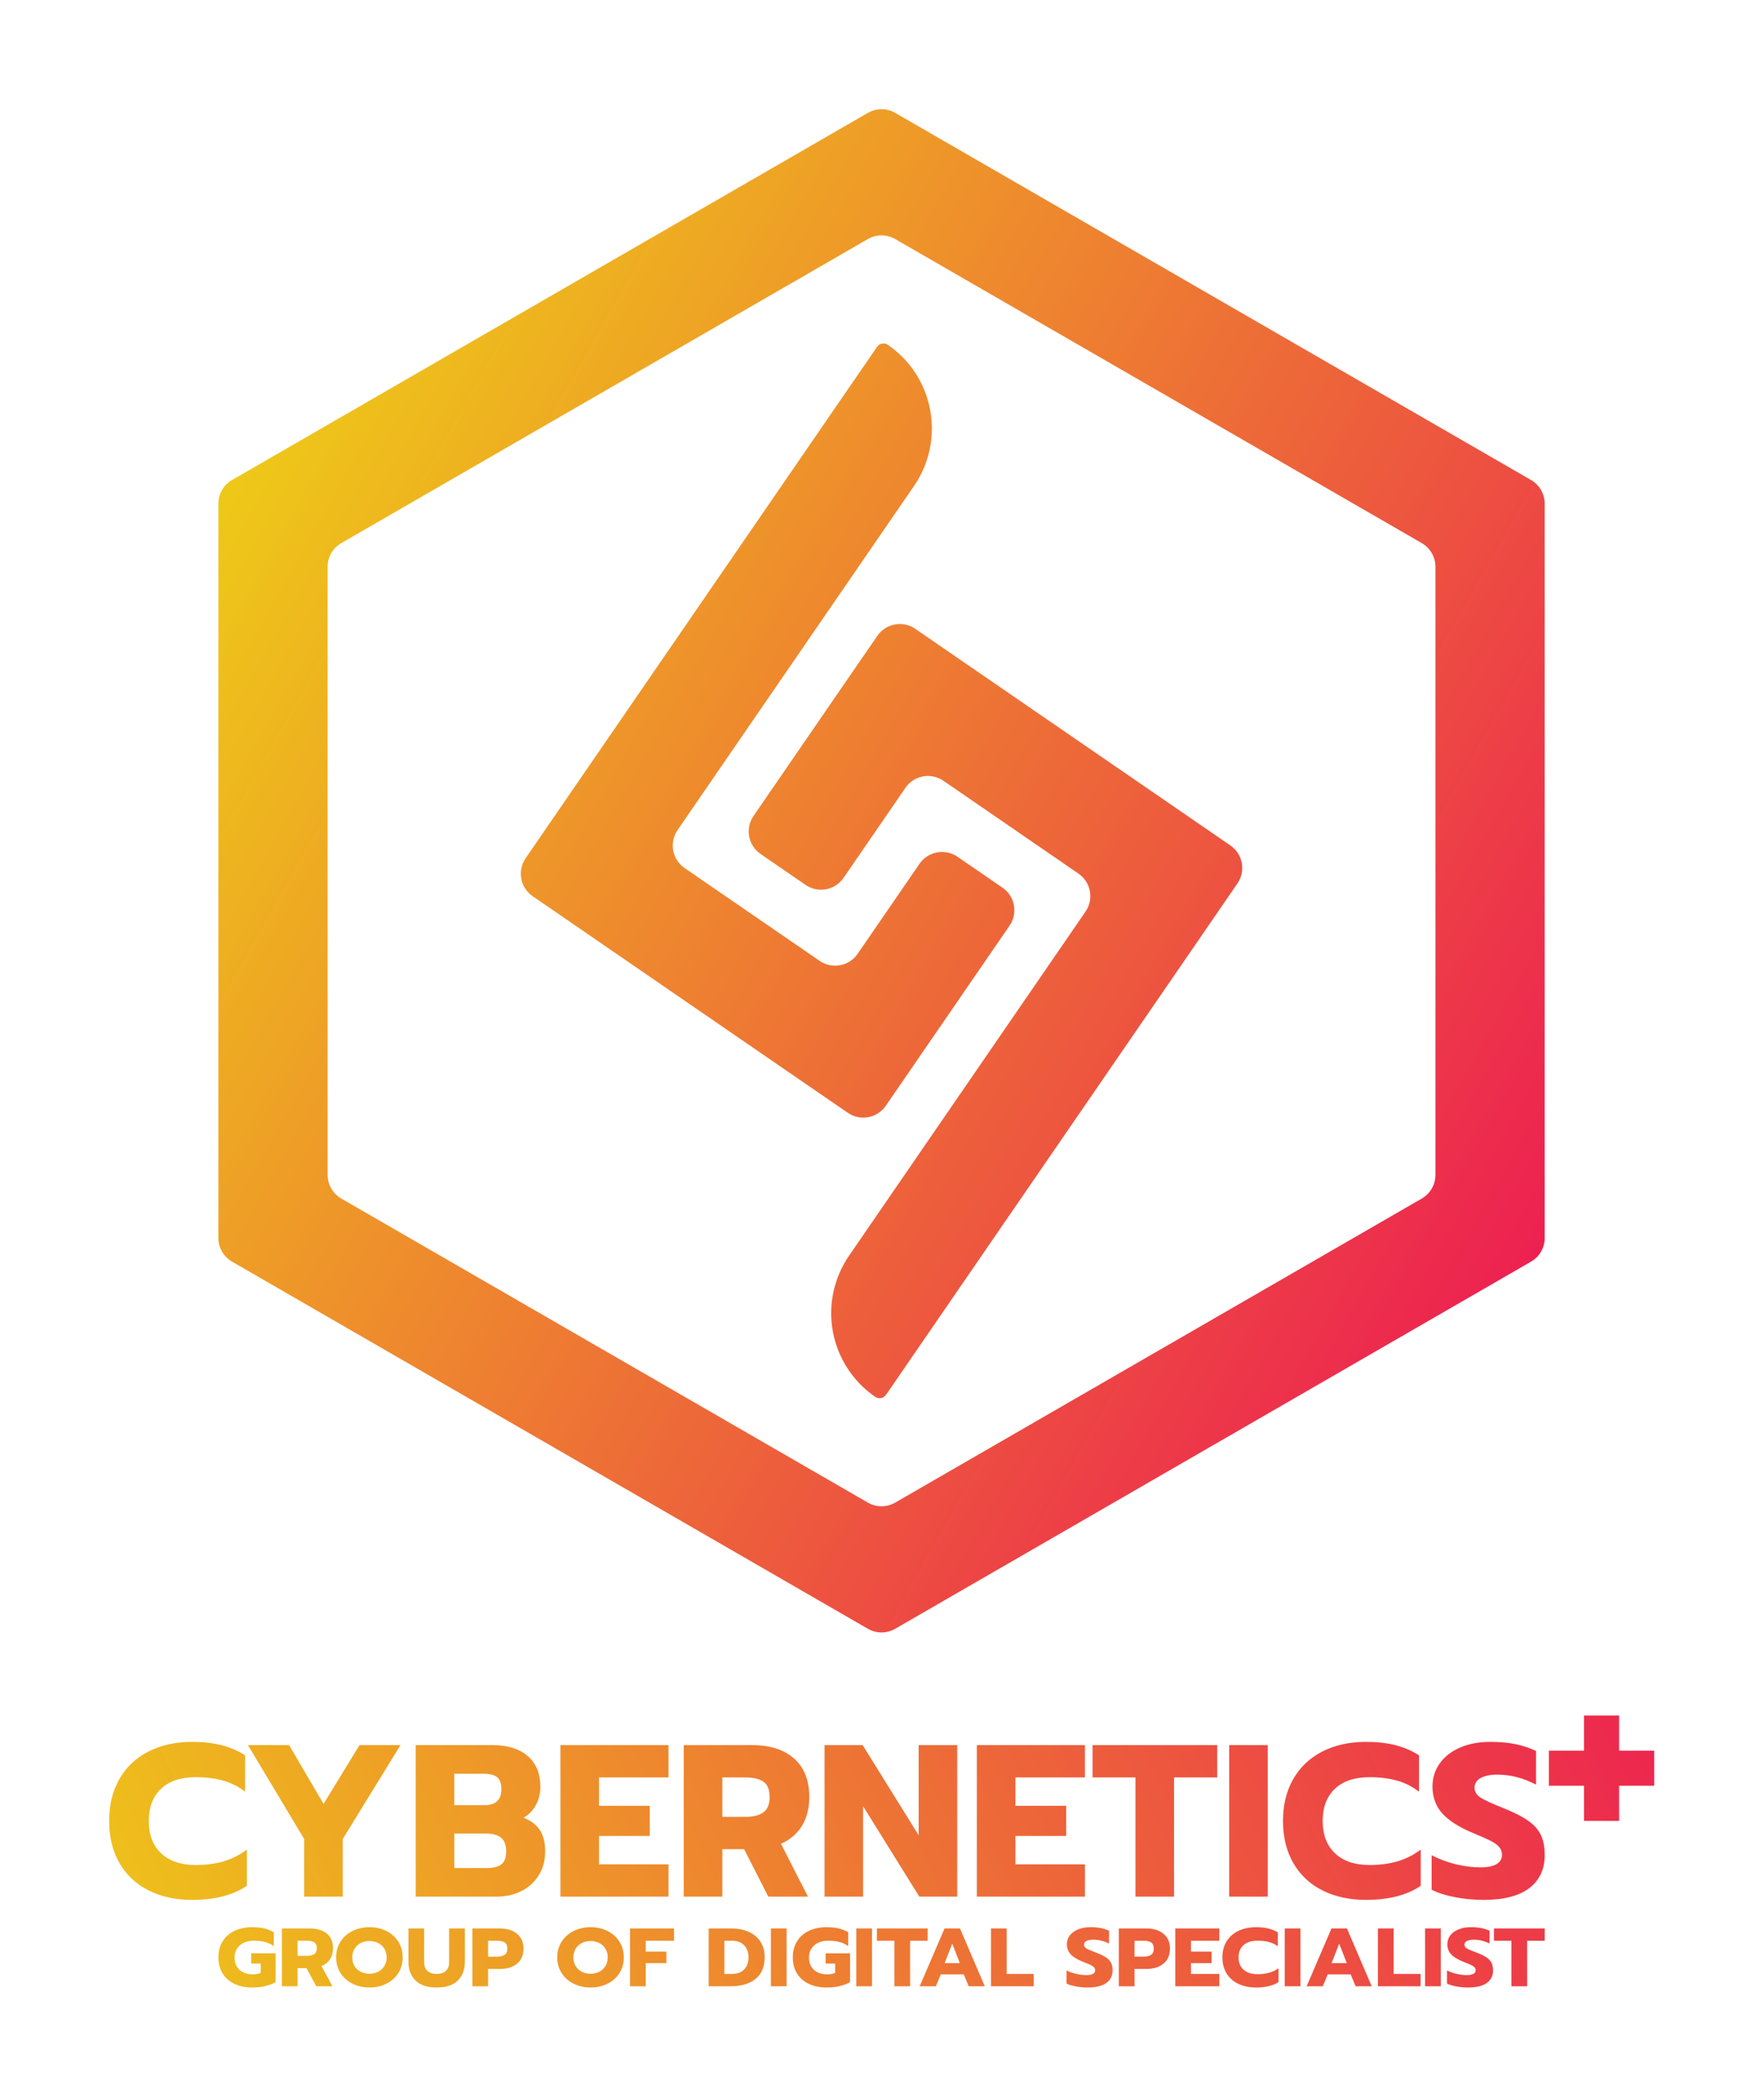 <?xml version="1.0" encoding="UTF-8" standalone="no"?><!DOCTYPE svg PUBLIC "-//W3C//DTD SVG 1.1//EN" "http://www.w3.org/Graphics/SVG/1.1/DTD/svg11.dtd"><svg width="100%" height="100%" viewBox="0 0 1550 1843" version="1.1" xmlns="http://www.w3.org/2000/svg" xmlns:xlink="http://www.w3.org/1999/xlink" xml:space="preserve" xmlns:serif="http://www.serif.com/" style="fill-rule:evenodd;clip-rule:evenodd;stroke-linejoin:round;stroke-miterlimit:2;"><g id="Odoo-Partner-Badge"></g><g id="Layer-1" serif:id="Layer 1"></g><g id="ISO-29110-Original" serif:id="ISO 29110 Original"></g><g id="ISO-29110-Badge"></g><rect id="Final-2" serif:id="Final 2" x="0" y="0" width="1549.63" height="1842.18" style="fill:none;"/><clipPath id="_clip1"><rect x="0" y="0" width="1549.63" height="1842.18"/></clipPath><g clip-path="url(#_clip1)"><rect x="-0.111" y="0" width="1549.63" height="1842.18" style="fill:none;"/><path d="M221.619,1746.18c-5.928,-0 -11.141,-1.066 -15.639,-3.197c-4.498,-2.132 -7.969,-5.196 -10.413,-9.193c-2.444,-3.996 -3.666,-8.683 -3.666,-14.06c0,-5.378 1.222,-10.065 3.666,-14.061c2.444,-3.997 5.915,-7.073 10.413,-9.229c4.498,-2.156 9.711,-3.233 15.639,-3.233c3.952,-0 7.449,0.351 10.491,1.053c3.041,0.703 5.862,1.829 8.462,3.379l0,12.208c-2.288,-1.696 -4.875,-2.919 -7.76,-3.67c-2.886,-0.75 -6.201,-1.126 -9.945,-1.126c-3.224,0 -6.097,0.594 -8.619,1.78c-2.522,1.187 -4.511,2.895 -5.967,5.123c-1.456,2.229 -2.184,4.82 -2.184,7.776c-0,4.602 1.443,8.235 4.329,10.899c2.886,2.665 6.799,3.997 11.739,3.997c2.756,0 5.07,-0.436 6.942,-1.308l-0,-8.139l-8.346,0l-0,-9.01l21.449,-0l0,25.288c-5.564,3.148 -12.427,4.723 -20.591,4.723Zm26.051,-51.883l24.492,-0c6.396,-0 11.401,1.501 15.015,4.505c3.614,3.003 5.421,7.315 5.421,12.934c-0,3.779 -0.884,7 -2.652,9.665c-1.768,2.664 -4.264,4.65 -7.488,5.958l9.672,17.731l-14.196,-0l-8.658,-15.914l-7.8,0l0,15.914l-13.806,-0l0,-50.793Zm22.074,24.052c2.756,-0 4.888,-0.497 6.396,-1.49c1.508,-0.993 2.262,-2.7 2.262,-5.123c-0,-2.519 -0.741,-4.251 -2.223,-5.195c-1.482,-0.945 -3.627,-1.417 -6.435,-1.417l-8.268,-0l0,13.225l8.268,-0Zm54.914,27.831c-5.512,-0 -10.491,-1.114 -14.937,-3.343c-4.446,-2.228 -7.956,-5.341 -10.53,-9.337c-2.574,-3.997 -3.861,-8.587 -3.861,-13.77c0,-5.184 1.287,-9.786 3.861,-13.807c2.574,-4.021 6.084,-7.145 10.53,-9.374c4.446,-2.228 9.425,-3.342 14.937,-3.342c5.46,-0 10.413,1.114 14.859,3.342c4.446,2.229 7.943,5.353 10.49,9.374c2.548,4.021 3.822,8.623 3.822,13.807c0,5.183 -1.274,9.773 -3.822,13.77c-2.547,3.996 -6.044,7.109 -10.49,9.337c-4.446,2.229 -9.399,3.343 -14.859,3.343Zm-0,-12.063c2.756,0 5.278,-0.581 7.566,-1.744c2.288,-1.162 4.108,-2.834 5.46,-5.014c1.352,-2.18 2.028,-4.723 2.028,-7.629c-0,-2.907 -0.663,-5.438 -1.989,-7.594c-1.326,-2.156 -3.133,-3.827 -5.421,-5.014c-2.288,-1.187 -4.836,-1.78 -7.644,-1.78c-2.86,-0 -5.434,0.593 -7.722,1.78c-2.288,1.187 -4.095,2.858 -5.421,5.014c-1.326,2.156 -1.989,4.687 -1.989,7.594c-0,2.906 0.663,5.449 1.989,7.629c1.326,2.18 3.146,3.852 5.46,5.014c2.314,1.163 4.875,1.744 7.683,1.744Zm59.045,12.063c-8.216,-0 -14.404,-2.047 -18.564,-6.14c-4.16,-4.094 -6.24,-9.507 -6.24,-16.241l0,-29.502l13.806,-0l0,29.647c0,3.391 0.975,5.959 2.925,7.703c1.95,1.744 4.641,2.616 8.073,2.616c3.432,-0 6.11,-0.872 8.034,-2.616c1.924,-1.744 2.886,-4.312 2.886,-7.703l-0,-29.647l13.806,-0l-0,29.502c-0,6.782 -2.067,12.208 -6.201,16.277c-4.134,4.069 -10.309,6.104 -18.525,6.104Zm31.356,-51.883l24.023,-0c6.344,-0 11.414,1.55 15.21,4.65c3.796,3.101 5.694,7.436 5.694,13.007c0,5.717 -1.885,10.137 -5.655,13.262c-3.77,3.124 -8.853,4.687 -15.249,4.687l-10.218,-0l0,15.187l-13.805,-0l-0,-50.793Zm21.839,24.779c2.756,-0 4.927,-0.533 6.513,-1.599c1.586,-1.066 2.379,-2.907 2.379,-5.523c0,-2.616 -0.78,-4.408 -2.34,-5.377c-1.56,-0.969 -3.744,-1.453 -6.552,-1.453l-8.034,-0l0,13.952l8.034,-0Zm82.055,27.104c-5.512,-0 -10.491,-1.114 -14.937,-3.343c-4.445,-2.228 -7.955,-5.341 -10.529,-9.337c-2.574,-3.997 -3.861,-8.587 -3.861,-13.77c-0,-5.184 1.287,-9.786 3.861,-13.807c2.574,-4.021 6.084,-7.145 10.529,-9.374c4.446,-2.228 9.425,-3.342 14.937,-3.342c5.46,-0 10.413,1.114 14.859,3.342c4.446,2.229 7.943,5.353 10.491,9.374c2.548,4.021 3.822,8.623 3.822,13.807c-0,5.183 -1.274,9.773 -3.822,13.77c-2.548,3.996 -6.045,7.109 -10.491,9.337c-4.446,2.229 -9.399,3.343 -14.859,3.343Zm0,-12.063c2.756,0 5.278,-0.581 7.566,-1.744c2.288,-1.162 4.108,-2.834 5.46,-5.014c1.352,-2.18 2.028,-4.723 2.028,-7.629c0,-2.907 -0.663,-5.438 -1.989,-7.594c-1.326,-2.156 -3.133,-3.827 -5.421,-5.014c-2.288,-1.187 -4.836,-1.78 -7.644,-1.78c-2.86,-0 -5.434,0.593 -7.722,1.78c-2.288,1.187 -4.095,2.858 -5.421,5.014c-1.326,2.156 -1.989,4.687 -1.989,7.594c0,2.906 0.663,5.449 1.989,7.629c1.326,2.18 3.146,3.852 5.46,5.014c2.314,1.163 4.875,1.744 7.683,1.744Zm34.632,-39.82l38.687,-0l0,10.827l-24.881,-0l-0,9.519l18.173,-0l0,10.1l-18.173,0l-0,20.347l-13.806,-0l-0,-50.793Zm69.107,-0l19.578,-0c5.98,-0 11.206,1.017 15.677,3.052c4.472,2.034 7.917,4.953 10.335,8.756c2.418,3.803 3.627,8.247 3.627,13.334c0,8.429 -2.652,14.812 -7.956,19.147c-5.304,4.336 -12.661,6.504 -22.073,6.504l-19.188,-0l-0,-50.793Zm20.358,39.966c4.732,-0 8.359,-1.332 10.881,-3.997c2.521,-2.664 3.782,-6.273 3.782,-10.827c0,-4.166 -1.261,-7.594 -3.782,-10.282c-2.522,-2.689 -5.993,-4.033 -10.413,-4.033l-7.02,-0l-0,29.139l6.552,-0Zm34.319,-39.966l13.806,-0l0,50.793l-13.806,-0l0,-50.793Zm48.984,51.883c-5.928,-0 -11.141,-1.066 -15.639,-3.197c-4.498,-2.132 -7.969,-5.196 -10.413,-9.193c-2.444,-3.996 -3.666,-8.683 -3.666,-14.06c-0,-5.378 1.222,-10.065 3.666,-14.061c2.444,-3.997 5.915,-7.073 10.413,-9.229c4.498,-2.156 9.711,-3.233 15.639,-3.233c3.952,-0 7.448,0.351 10.49,1.053c3.042,0.703 5.863,1.829 8.463,3.379l0,12.208c-2.288,-1.696 -4.875,-2.919 -7.761,-3.67c-2.886,-0.75 -6.2,-1.126 -9.944,-1.126c-3.224,0 -6.097,0.594 -8.619,1.78c-2.522,1.187 -4.511,2.895 -5.967,5.123c-1.456,2.229 -2.184,4.82 -2.184,7.776c-0,4.602 1.443,8.235 4.329,10.899c2.886,2.665 6.799,3.997 11.739,3.997c2.756,0 5.069,-0.436 6.941,-1.308l0,-8.139l-8.345,0l-0,-9.01l21.449,-0l0,25.288c-5.564,3.148 -12.428,4.723 -20.591,4.723Zm26.051,-51.883l13.806,-0l0,50.793l-13.806,-0l0,-50.793Zm33.462,10.827l-15.366,-0l-0,-10.827l44.615,-0l0,10.827l-15.443,-0l-0,39.966l-13.806,-0l-0,-39.966Zm44.09,-10.827l13.572,-0l21.761,50.793l-14.117,-0l-4.368,-10.464l-20.124,0l-4.368,10.464l-14.196,-0l21.84,-50.793Zm13.416,30.446l-6.63,-17.076l-6.708,17.076l13.338,0Zm27.377,-30.446l13.806,-0l0,39.966l23.712,-0l-0,10.827l-37.518,-0l0,-50.793Zm84.941,51.883c-3.432,-0 -6.838,-0.303 -10.218,-0.908c-3.38,-0.606 -6.162,-1.442 -8.346,-2.507l0,-11.554c2.808,1.356 5.733,2.373 8.775,3.052c3.042,0.678 5.941,1.017 8.697,1.017c2.548,0 4.472,-0.363 5.772,-1.09c1.3,-0.727 1.95,-1.768 1.95,-3.125c0,-1.017 -0.351,-1.901 -1.053,-2.652c-0.702,-0.751 -1.729,-1.441 -3.081,-2.071c-1.352,-0.63 -3.458,-1.502 -6.318,-2.616c-5.044,-1.986 -8.71,-4.19 -10.998,-6.612c-2.288,-2.423 -3.432,-5.402 -3.432,-8.938c0,-2.907 0.871,-5.499 2.613,-7.776c1.742,-2.276 4.173,-4.045 7.293,-5.304c3.12,-1.26 6.708,-1.889 10.764,-1.889c3.328,-0 6.292,0.242 8.892,0.726c2.6,0.485 5.096,1.26 7.488,2.326l-0,11.263c-4.576,-2.229 -9.178,-3.343 -13.806,-3.343c-2.496,0 -4.485,0.376 -5.967,1.126c-1.482,0.751 -2.223,1.829 -2.223,3.234c0,1.405 0.754,2.543 2.262,3.415c1.508,0.872 4.29,2.059 8.346,3.561c3.692,1.405 6.565,2.785 8.619,4.142c2.054,1.356 3.549,2.931 4.485,4.723c0.936,1.793 1.404,4.069 1.404,6.831c-0,4.699 -1.833,8.368 -5.499,11.009c-3.666,2.64 -9.139,3.96 -16.419,3.96Zm27.378,-51.883l24.024,-0c6.343,-0 11.413,1.55 15.209,4.65c3.796,3.101 5.694,7.436 5.694,13.007c0,5.717 -1.885,10.137 -5.655,13.262c-3.77,3.124 -8.853,4.687 -15.248,4.687l-10.218,-0l-0,15.187l-13.806,-0l-0,-50.793Zm21.84,24.779c2.756,-0 4.927,-0.533 6.513,-1.599c1.585,-1.066 2.378,-2.907 2.378,-5.523c0,-2.616 -0.78,-4.408 -2.339,-5.377c-1.56,-0.969 -3.744,-1.453 -6.552,-1.453l-8.034,-0l-0,13.952l8.034,-0Zm27.767,-24.779l38.688,-0l-0,10.827l-24.882,-0l0,9.519l18.174,-0l-0,10.1l-18.174,0l0,9.52l24.882,-0l-0,10.827l-38.688,-0l0,-50.793Zm71.138,51.883c-5.928,-0 -11.141,-1.066 -15.639,-3.197c-4.498,-2.132 -7.969,-5.196 -10.413,-9.193c-2.444,-3.996 -3.666,-8.683 -3.666,-14.06c0,-5.378 1.222,-10.065 3.666,-14.061c2.444,-3.997 5.915,-7.073 10.413,-9.229c4.498,-2.156 9.711,-3.233 15.639,-3.233c3.9,-0 7.384,0.363 10.452,1.09c3.068,0.726 5.902,1.865 8.502,3.415l-0,12.208c-2.288,-1.696 -4.875,-2.931 -7.761,-3.706c-2.886,-0.775 -6.201,-1.163 -9.945,-1.163c-5.356,0 -9.49,1.296 -12.402,3.888c-2.912,2.591 -4.368,6.188 -4.368,10.791c-0,4.602 1.469,8.211 4.407,10.827c2.938,2.616 7.059,3.924 12.363,3.924c3.744,-0 7.098,-0.412 10.062,-1.236c2.964,-0.823 5.72,-2.131 8.268,-3.924l-0,12.136c-4.94,3.148 -11.466,4.723 -19.578,4.723Zm25.037,-51.883l13.806,-0l0,50.793l-13.806,-0l0,-50.793Zm41.106,-0l13.572,-0l21.761,50.793l-14.117,-0l-4.368,-10.464l-20.124,0l-4.368,10.464l-14.196,-0l21.84,-50.793Zm13.416,30.446l-6.63,-17.076l-6.708,17.076l13.338,0Zm27.377,-30.446l13.806,-0l0,39.966l23.712,-0l-0,10.827l-37.518,-0l0,-50.793Zm41.418,-0l13.806,-0l-0,50.793l-13.806,-0l-0,-50.793Zm37.829,51.883c-3.432,-0 -6.838,-0.303 -10.218,-0.908c-3.379,-0.606 -6.161,-1.442 -8.345,-2.507l-0,-11.554c2.808,1.356 5.733,2.373 8.774,3.052c3.042,0.678 5.941,1.017 8.697,1.017c2.548,0 4.472,-0.363 5.772,-1.09c1.3,-0.727 1.95,-1.768 1.95,-3.125c0,-1.017 -0.351,-1.901 -1.053,-2.652c-0.702,-0.751 -1.729,-1.441 -3.081,-2.071c-1.352,-0.63 -3.458,-1.502 -6.318,-2.616c-5.044,-1.986 -8.709,-4.19 -10.997,-6.612c-2.288,-2.423 -3.432,-5.402 -3.432,-8.938c-0,-2.907 0.871,-5.499 2.613,-7.776c1.742,-2.276 4.173,-4.045 7.292,-5.304c3.12,-1.26 6.708,-1.889 10.764,-1.889c3.328,-0 6.292,0.242 8.892,0.726c2.6,0.485 5.096,1.26 7.488,2.326l0,11.263c-4.576,-2.229 -9.178,-3.343 -13.806,-3.343c-2.496,0 -4.485,0.376 -5.967,1.126c-1.482,0.751 -2.223,1.829 -2.223,3.234c0,1.405 0.754,2.543 2.262,3.415c1.508,0.872 4.29,2.059 8.346,3.561c3.692,1.405 6.565,2.785 8.619,4.142c2.054,1.356 3.549,2.931 4.485,4.723c0.936,1.793 1.404,4.069 1.404,6.831c0,4.699 -1.833,8.368 -5.499,11.009c-3.666,2.64 -9.139,3.96 -16.419,3.96Zm38.068,-41.056l-15.366,-0l0,-10.827l44.616,-0l-0,10.827l-15.444,-0l-0,39.966l-13.806,-0l-0,-39.966Zm-1159.22,-35.917c-14.552,-0 -27.349,-2.793 -38.39,-8.379c-11.042,-5.587 -19.563,-13.616 -25.562,-24.09c-6,-10.474 -9,-22.757 -9,-36.849c0,-14.092 3,-26.375 9,-36.849c5.999,-10.474 14.52,-18.535 25.562,-24.185c11.041,-5.649 23.838,-8.474 38.39,-8.474c9.574,-0 18.126,0.952 25.658,2.856c7.531,1.905 14.488,4.888 20.87,8.951l0,31.992c-5.616,-4.443 -11.967,-7.68 -19.051,-9.712c-7.085,-2.031 -15.223,-3.047 -24.413,-3.047c-13.148,0 -23.296,3.396 -30.445,10.189c-7.148,6.792 -10.722,16.218 -10.722,28.279c-0,12.061 3.606,21.519 10.818,28.374c7.212,6.856 17.328,10.284 30.349,10.284c9.19,-0 17.424,-1.079 24.7,-3.238c7.276,-2.158 14.041,-5.586 20.296,-10.283l0,31.802c-12.127,8.253 -28.147,12.379 -48.06,12.379Zm98.41,-53.512l-49.4,-82.458l36.188,0l30.253,51.608l31.593,-51.608l35.998,0l-50.741,82.458l-0,50.655l-33.891,0l0,-50.655Zm98.035,-82.458l67.782,0c12.892,0 23.072,3.174 30.54,9.522c7.467,6.348 11.201,15.425 11.201,27.232c0,5.586 -1.276,10.791 -3.829,15.615c-2.553,4.825 -6.191,8.633 -10.914,11.426c6.51,2.539 11.297,6.189 14.36,10.95c3.064,4.761 4.595,10.95 4.595,18.568c0,8.125 -1.914,15.202 -5.744,21.233c-3.829,6.03 -8.967,10.632 -15.413,13.806c-6.447,3.174 -13.627,4.761 -21.541,4.761l-71.037,0l-0,-133.113Zm62.42,107.976c5.745,-0 10.021,-1.079 12.829,-3.237c2.808,-2.159 4.213,-5.967 4.213,-11.426c-0,-5.46 -1.468,-9.427 -4.404,-11.903c-2.936,-2.475 -7.404,-3.713 -13.404,-3.713l-27.763,0l-0,30.279l28.529,-0Zm-2.106,-55.226c9.957,0 14.935,-4.634 14.935,-13.901c0,-5.206 -1.276,-8.792 -3.829,-10.76c-2.553,-1.968 -6.447,-2.952 -11.68,-2.952l-25.849,0l-0,27.613l26.423,0Zm66.825,-52.75l94.971,0l-0,28.375l-61.08,-0l-0,24.947l44.613,-0l0,26.47l-44.613,-0l-0,24.947l61.08,-0l-0,28.374l-94.971,0l-0,-133.113Zm108.374,0l60.123,0c15.701,0 27.987,3.936 36.859,11.807c8.871,7.871 13.307,19.17 13.307,33.897c0,9.903 -2.17,18.345 -6.51,25.328c-4.34,6.982 -10.467,12.188 -18.381,15.615l23.742,46.466l-34.848,0l-21.254,-41.705l-19.147,0l-0,41.705l-33.891,0l0,-133.113Zm54.187,63.034c6.766,-0 11.999,-1.302 15.701,-3.904c3.702,-2.603 5.553,-7.078 5.553,-13.426c-0,-6.601 -1.819,-11.14 -5.457,-13.616c-3.638,-2.475 -8.904,-3.713 -15.797,-3.713l-20.296,-0l-0,34.659l20.296,-0Zm69.505,-63.034l33.508,0l49.209,79.22l0,-79.22l33.891,0l0,133.113l-33.316,0l-49.401,-79.411l0,79.411l-33.891,0l0,-133.113Zm133.841,0l94.971,0l0,28.375l-61.08,-0l-0,24.947l44.613,-0l0,26.47l-44.613,-0l-0,24.947l61.08,-0l0,28.374l-94.971,0l-0,-133.113Zm139.393,28.375l-37.72,-0l-0,-28.375l109.523,0l-0,28.375l-37.912,-0l-0,104.738l-33.891,0l0,-104.738Zm82.334,-28.375l33.891,0l-0,133.113l-33.891,0l-0,-133.113Zm120.246,135.97c-14.552,-0 -27.349,-2.793 -38.391,-8.379c-11.041,-5.587 -19.562,-13.616 -25.562,-24.09c-5.999,-10.474 -8.999,-22.757 -8.999,-36.849c0,-14.092 3,-26.375 8.999,-36.849c6,-10.474 14.521,-18.535 25.562,-24.185c11.042,-5.649 23.839,-8.474 38.391,-8.474c9.573,-0 18.126,0.952 25.657,2.856c7.532,1.905 14.489,4.888 20.871,8.951l-0,31.992c-5.617,-4.443 -11.967,-7.68 -19.052,-9.712c-7.084,-2.031 -15.222,-3.047 -24.413,-3.047c-13.148,0 -23.296,3.396 -30.444,10.189c-7.148,6.792 -10.723,16.218 -10.723,28.279c0,12.061 3.606,21.519 10.819,28.374c7.212,6.856 17.328,10.284 30.348,10.284c9.191,-0 17.425,-1.079 24.701,-3.238c7.276,-2.158 14.041,-5.586 20.296,-10.283l-0,31.802c-12.127,8.253 -28.147,12.379 -48.06,12.379Zm103.204,-0c-8.425,-0 -16.786,-0.794 -25.083,-2.381c-8.297,-1.587 -15.126,-3.777 -20.488,-6.57l0,-30.279c6.894,3.555 14.074,6.221 21.541,7.999c7.468,1.777 14.584,2.666 21.35,2.666c6.255,-0 10.978,-0.953 14.169,-2.857c3.191,-1.904 4.787,-4.634 4.787,-8.189c-0,-2.666 -0.862,-4.983 -2.585,-6.95c-1.724,-1.968 -4.245,-3.777 -7.563,-5.428c-3.319,-1.65 -8.489,-3.935 -15.51,-6.855c-12.382,-5.205 -21.381,-10.982 -26.998,-17.33c-5.616,-6.347 -8.425,-14.155 -8.425,-23.423c0,-7.617 2.139,-14.409 6.415,-20.376c4.276,-5.967 10.244,-10.601 17.903,-13.902c7.659,-3.301 16.466,-4.951 26.423,-4.951c8.17,-0 15.446,0.635 21.828,1.904c6.383,1.27 12.51,3.301 18.382,6.094l-0,29.517c-11.234,-5.84 -22.53,-8.76 -33.891,-8.76c-6.127,0 -11.01,0.984 -14.648,2.952c-3.638,1.968 -5.457,4.792 -5.457,8.474c-0,3.682 1.851,6.665 5.553,8.951c3.702,2.285 10.531,5.395 20.487,9.331c9.064,3.681 16.116,7.3 21.158,10.854c5.042,3.555 8.712,7.681 11.01,12.379c2.298,4.697 3.447,10.664 3.447,17.9c-0,12.315 -4.5,21.932 -13.499,28.851c-9,6.919 -22.435,10.379 -40.306,10.379Zm88.314,-131.114l-0,-30.85l30.85,0l-0,30.85l30.85,0l0,30.85l-30.85,0l-0,30.851l-30.85,-0l-0,-30.851l-30.85,0l-0,-30.85l30.85,0Z" style="fill:url(#_Linear2);"/><path d="M1345.3,421.739c7.426,4.287 12,12.21 12,20.785l-0,645.138c-0,8.574 -4.574,16.497 -12,20.785l-558.706,322.569c-7.426,4.287 -16.575,4.287 -24,-0l-558.707,-322.569c-7.425,-4.288 -12,-12.211 -12,-20.785l0,-645.138c0,-8.575 4.575,-16.498 12,-20.785l558.707,-322.569c7.425,-4.287 16.574,-4.287 24,-0l558.706,322.569Zm-558.706,-211.718c-7.426,-4.287 -16.575,-4.287 -24,-0l-462.707,267.144c-7.425,4.287 -12,12.21 -12,20.784l0,534.287c0,8.575 4.575,16.498 12,20.785l462.707,267.144c7.425,4.287 16.574,4.287 24,-0l462.706,-267.144c7.426,-4.287 12,-12.21 12,-20.785l-0,-534.287c-0,-8.574 -4.574,-16.497 -12,-20.784l-462.706,-267.144Zm-15.739,348.65c7.507,-10.924 22.449,-13.693 33.373,-6.185l276.906,190.312c10.924,7.508 13.693,22.449 6.185,33.373l-308.765,449.256c-2.149,3.127 -6.426,3.919 -9.553,1.77c-19.481,-13.389 -32.846,-33.969 -37.154,-57.211c-4.307,-23.243 0.794,-47.245 14.183,-66.727l207.798,-302.347c3.605,-5.246 4.979,-11.709 3.819,-17.967c-1.16,-6.259 -4.758,-11.801 -10.004,-15.406l-118.674,-81.562c-10.924,-7.508 -25.865,-4.739 -33.373,6.185l-54.375,79.116c-7.508,10.924 -22.449,13.693 -33.373,6.185l-39.558,-27.187c-10.924,-7.508 -13.693,-22.449 -6.185,-33.373l108.75,-158.232Zm-0.203,-253.939c2.139,-3.112 6.395,-3.901 9.507,-1.762c40.583,27.891 50.871,83.401 22.979,123.983l-207.779,302.321c-3.605,5.245 -4.979,11.708 -3.819,17.967c1.16,6.259 4.759,11.8 10.005,15.405l118.674,81.563c10.923,7.507 25.865,4.738 33.372,-6.185l54.375,-79.117c7.508,-10.923 22.45,-13.692 33.373,-6.185l39.558,27.188c10.924,7.507 13.693,22.449 6.186,33.372l-108.75,158.233c-7.508,10.923 -22.45,13.693 -33.373,6.185l-276.907,-190.313c-10.923,-7.507 -13.692,-22.449 -6.185,-33.372l308.784,-449.283Z" style="fill:url(#_Linear3);"/></g><g id="CyberneticsPlus-Logo-Mail"></g><g id="Golden-Ratio" serif:id="Golden Ratio"></g><defs><linearGradient id="_Linear2" x1="0" y1="0" x2="1" y2="0" gradientUnits="userSpaceOnUse" gradientTransform="matrix(-1437.56,694.455,-694.455,-1437.56,1437.45,1147.72)"><stop offset="0" style="stop-color:#ed1455;stop-opacity:1"/><stop offset="1" style="stop-color:#eed514;stop-opacity:1"/></linearGradient><linearGradient id="_Linear3" x1="0" y1="0" x2="1" y2="0" gradientUnits="userSpaceOnUse" gradientTransform="matrix(1325.28,765.15,-765.15,1325.28,112.172,382.575)"><stop offset="0" style="stop-color:#eed514;stop-opacity:1"/><stop offset="1" style="stop-color:#ed1455;stop-opacity:1"/></linearGradient></defs></svg>